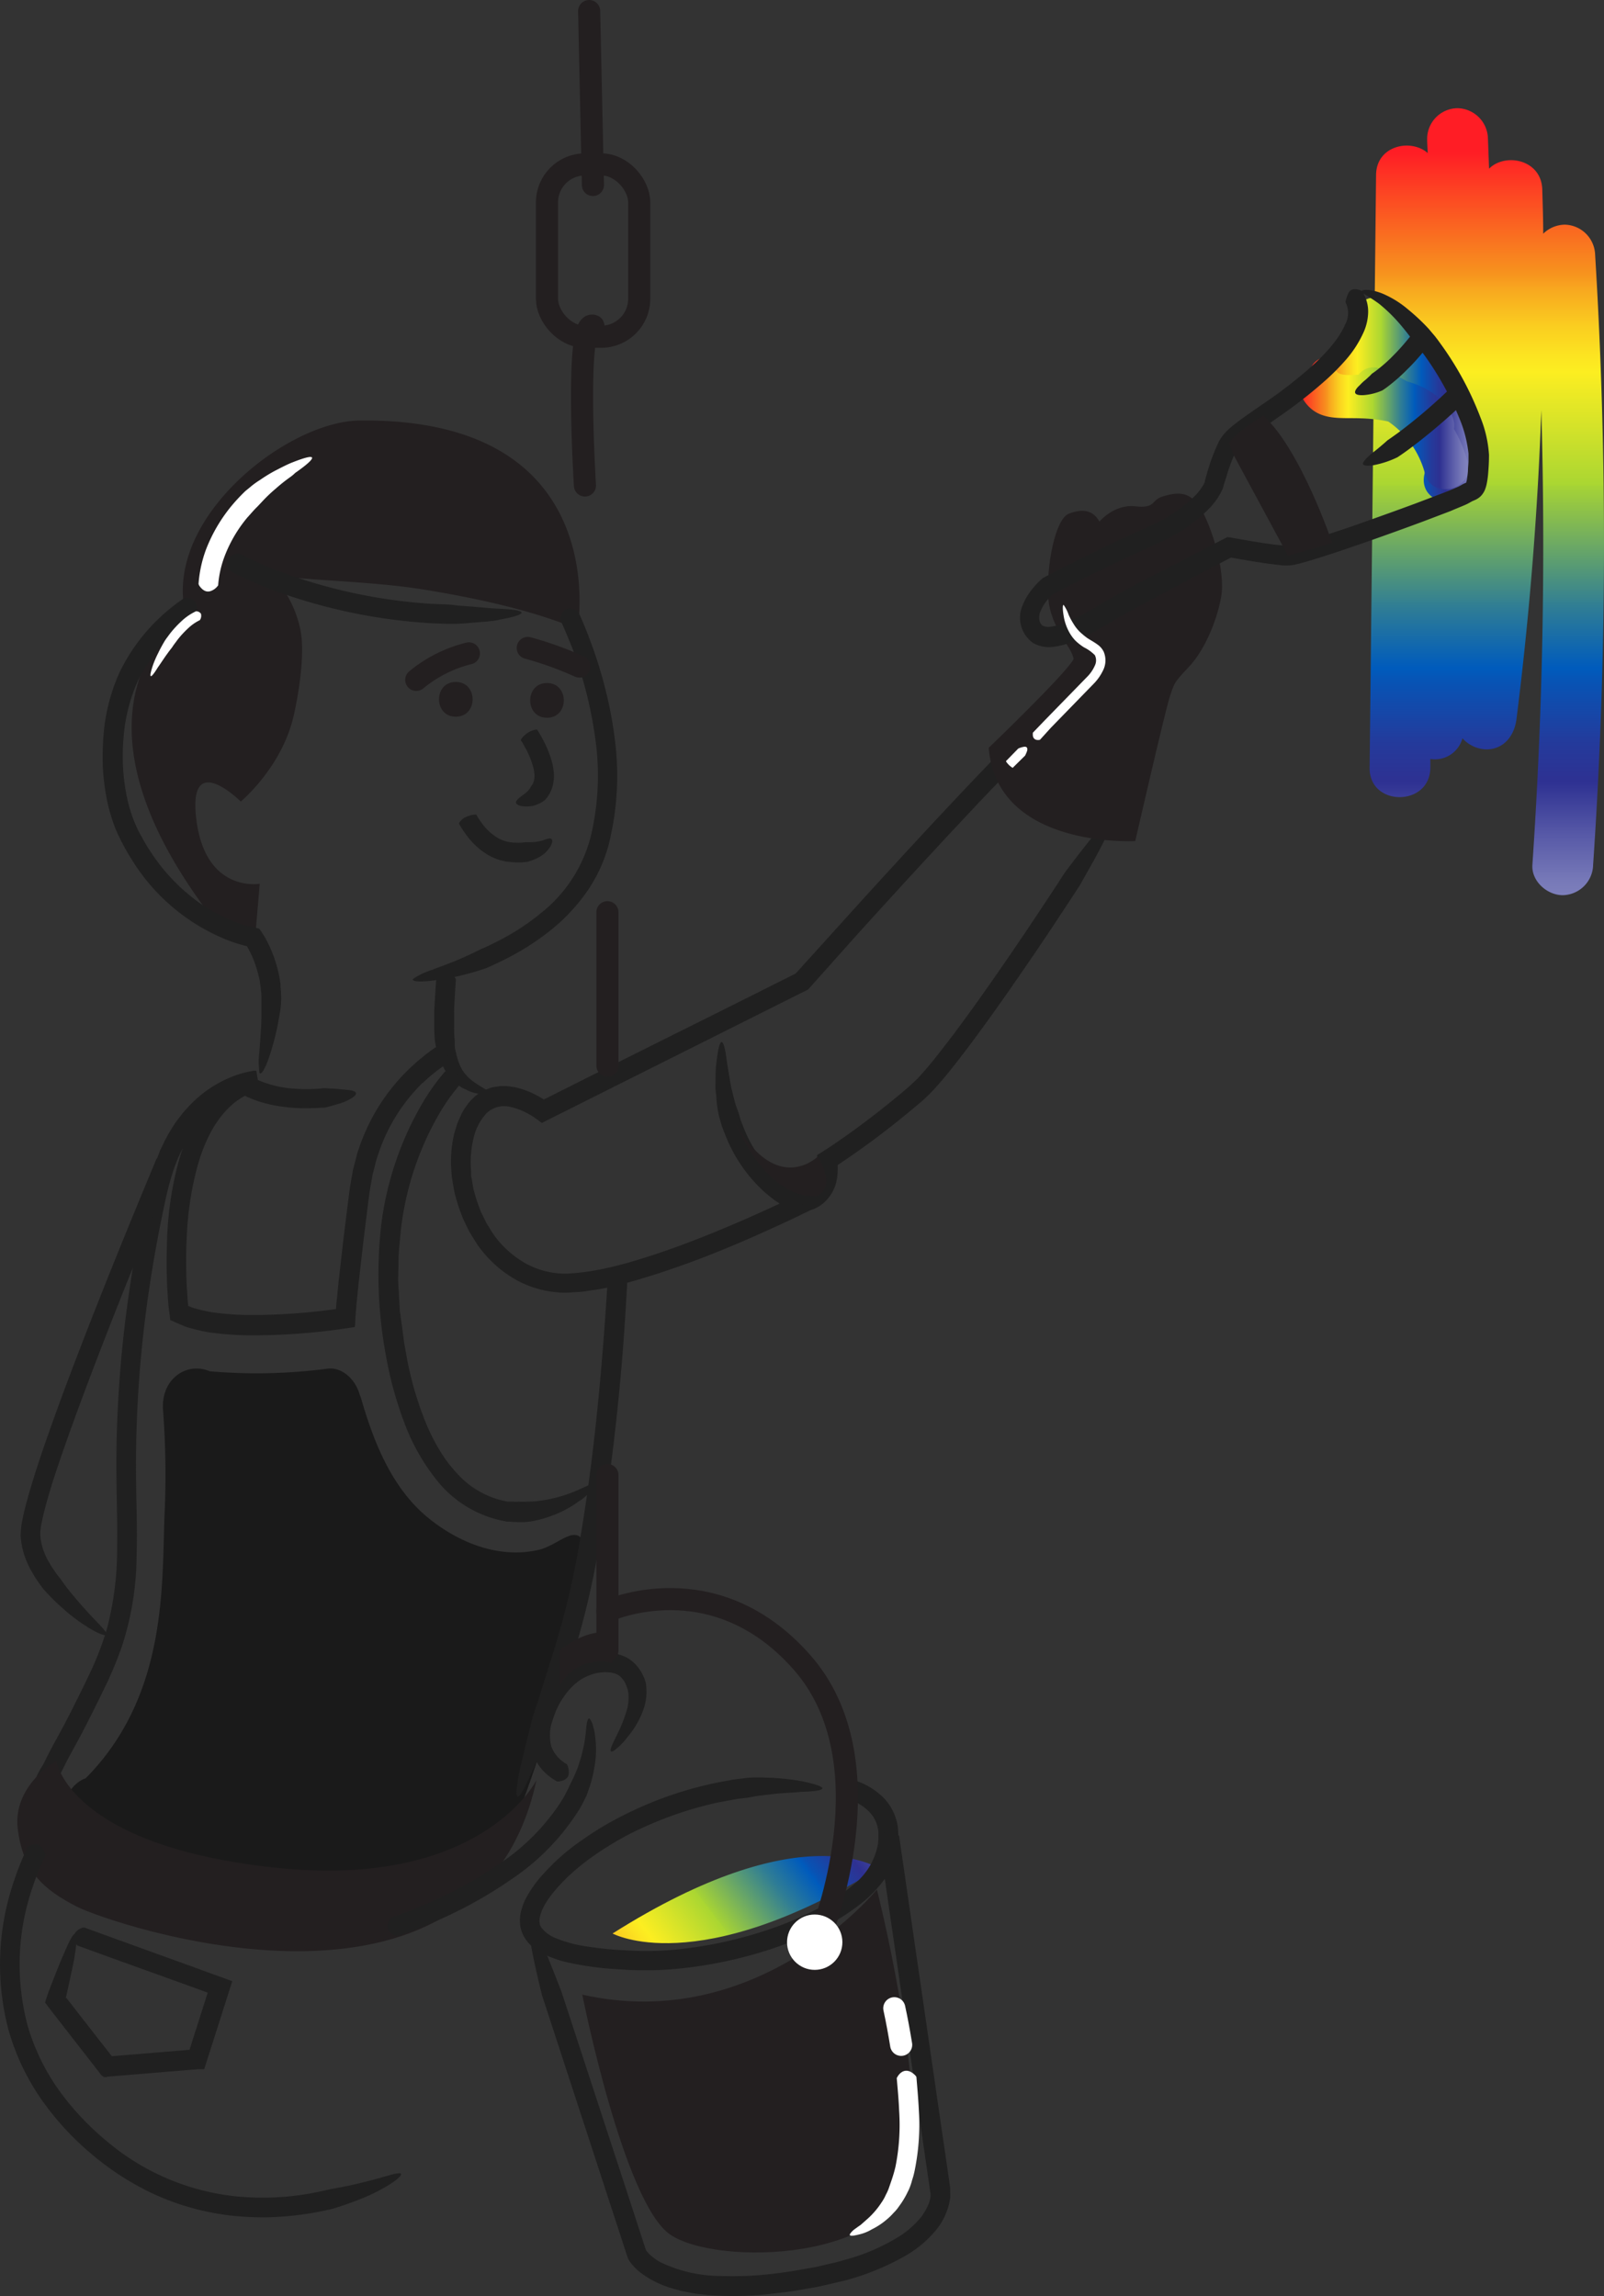 <svg xmlns="http://www.w3.org/2000/svg" xmlns:xlink="http://www.w3.org/1999/xlink" viewBox="0 0 271.28 388.39"><rect x="0" y="0" width="271.28" height="388.39" fill="#333333" stroke="none"/><defs><style>.cls-1{fill:#231f20;}.cls-2{fill:#1a1a1a;}.cls-3{fill:url(#linear-gradient);}.cls-4{fill:url(#linear-gradient-2);}.cls-5{fill:url(#linear-gradient-3);}.cls-6{fill:url(#linear-gradient-4);}.cls-7{fill:#202020;}.cls-10,.cls-8{fill:none;stroke-linecap:round;stroke-miterlimit:10;stroke-width:3.74px;}.cls-8{stroke:#231f20;}.cls-9{fill:#fff;}.cls-10{stroke:#fff;}</style><linearGradient id="linear-gradient" x1="251.45" y1="25.76" x2="251.45" y2="154.02" gradientUnits="userSpaceOnUse"><stop offset="0" stop-color="#ff1d25"/><stop offset="0.16" stop-color="#f7931e"/><stop offset="0.18" stop-color="#f8a71f"/><stop offset="0.23" stop-color="#face20"/><stop offset="0.27" stop-color="#fce521"/><stop offset="0.29" stop-color="#fcee21"/><stop offset="0.44" stop-color="#a9d632"/><stop offset="0.44" stop-color="#a6d335"/><stop offset="0.6" stop-color="#2f7d95"/><stop offset="0.68" stop-color="#005bbc"/><stop offset="0.7" stop-color="#0853b4"/><stop offset="0.78" stop-color="#243a9b"/><stop offset="0.83" stop-color="#2e3192"/><stop offset="0.9" stop-color="#5759a7"/><stop offset="0.96" stop-color="#7779b8"/><stop offset="1" stop-color="#8385be"/></linearGradient><linearGradient id="linear-gradient-2" x1="221.5" y1="67.58" x2="249.29" y2="67.58" xlink:href="#linear-gradient"/><linearGradient id="linear-gradient-3" x1="219.79" y1="72.27" x2="248.36" y2="72.27" xlink:href="#linear-gradient"/><linearGradient id="linear-gradient-4" x1="96.53" y1="344.05" x2="153.39" y2="300.74" gradientUnits="userSpaceOnUse"><stop offset="0" stop-color="#ff1d25"/><stop offset="0.16" stop-color="#f7931e"/><stop offset="0.18" stop-color="#f8a71f"/><stop offset="0.23" stop-color="#face20"/><stop offset="0.27" stop-color="#fce521"/><stop offset="0.29" stop-color="#fcee21"/><stop offset="0.44" stop-color="#a9d632"/><stop offset="0.44" stop-color="#a6d335"/><stop offset="0.6" stop-color="#2f7d95"/><stop offset="0.68" stop-color="#005bbc"/><stop offset="0.69" stop-color="#0853b4"/><stop offset="0.75" stop-color="#243a9b"/><stop offset="0.78" stop-color="#2e3192"/><stop offset="0.87" stop-color="#5759a7"/><stop offset="0.95" stop-color="#7779b8"/><stop offset="1" stop-color="#8385be"/></linearGradient></defs><g id="Layer_2" data-name="Layer 2"><g id="Layer_1-2" data-name="Layer 1"><path class="cls-1" d="M98.48,337.39s7,35.25,14.89,40.6,38.36,4.68,40.65-11.14-5.71-47.24-5.71-47.24S128.39,344.12,98.48,337.39Z"/><path class="cls-2" d="M14.5,300.78a5.29,5.29,0,0,0-3.2,3.41c-2.25,2-2,5.88.06,7.88A5.25,5.25,0,0,0,15,313.66c4.08,2.91,10.37,4,14.57,5.4,8.46,2.88,16.8,6.19,25.81,6.85,7.34.53,15.48-.83,21.63-5.1,7.5-5.2,10.62-13.45,13.44-21.79a159.38,159.38,0,0,0,6.92-30.89,4,4,0,0,0,0-.59,5.65,5.65,0,0,0,1.19-7c-1.46-2.48-4.29.85-7.36,1.59-6.68,1.6-13.53-1.13-18.71-5.33-6.18-5-9.25-12.78-11.4-20.19a7.51,7.51,0,0,0-.28-.76c-.63-2.37-2.87-4.67-5.43-4.34a92.07,92.07,0,0,1-19.91.44c-3.76-1.63-8.24,1.15-7.9,6.5a145.82,145.82,0,0,1,.29,17.06C27.31,267.28,28.65,286.5,14.5,300.78Z"/><path class="cls-3" d="M269.78,43.1A5.26,5.26,0,0,0,264.64,38,5.35,5.35,0,0,0,261,39.53c0-2.49-.09-5-.16-7.48-.15-5.08-6.26-6.26-9-3.52-.06-1.69-.12-3.39-.19-5.09a5.25,5.25,0,0,0-5.14-5.14,5.2,5.2,0,0,0-5.14,5.14c0,.82.06,1.63.1,2.45-2.86-2.51-8.69-1.28-8.74,3.7q-.54,50.13-1.09,100.28c-.08,6.62,10.2,6.62,10.27,0l0-1.49a4.83,4.83,0,0,0,5.43-3.5,5.66,5.66,0,0,0,4,1.88c3.06,0,4.79-2.37,5.14-5.14q3.27-26,4.2-52.24,1.1,38.46-1.51,76.9c-.19,2.77,2.49,5.14,5.13,5.14a5.24,5.24,0,0,0,5.14-5.14A800.09,800.09,0,0,0,269.78,43.1Z"/><path class="cls-4" d="M246.9,66.09A30.25,30.25,0,0,0,241.24,59a37.63,37.63,0,0,0-6-7.67,3.79,3.79,0,0,0-6.19,1.56,3.83,3.83,0,0,0-.93,3.46c.48,2.2-3.21,3.55-4.72,4.24-3.69,1.71-1.42,6.7,1.89,7a22.06,22.06,0,0,0,11.09-2c.29.56.57,1.12.85,1.69,1.77,3.71,4.63,8.73,3.68,12.92-1.08,4.74,5.6,6.5,7.22,2A19.92,19.92,0,0,0,246.9,66.09Z"/><path class="cls-5" d="M248.21,78.11a22.41,22.41,0,0,0-2.3-5.54,3.87,3.87,0,0,0-.32-2.23c-1.43-3.16-4.42-4.93-7.64-5.84a23.76,23.76,0,0,0-4.5-2.12,3.11,3.11,0,0,0-3.68,1c-1.4.07-3.11.18-3.62-.48-1.25-1.6-4-1.29-5.3,0-1.59,1.56-1.23,3.71,0,5.3,2.39,3.06,5.92,2.41,9.33,2.56a26.07,26.07,0,0,1,4.61.54A15.37,15.37,0,0,1,241,80.1C242.23,84.75,249.46,82.78,248.21,78.11Z"/><path class="cls-6" d="M148.6,316.05s-12.95-9.26-45,11C103.56,327,117.69,335,148.6,316.05Z"/><path class="cls-1" d="M97.68,106.43s6.43-35.83-36.9-35.3c-12.3.16-33.16,16.58-29.42,32.63,0,0-22.46,14.71,3.21,49.74l8.56,5.35.8-9.36s-9.09,1.6-10.7-10.7,7.49-3.21,7.49-3.21,6.87-5.69,8.91-14.35c1-4.3,1.92-10.71,1.21-14.54a19.08,19.08,0,0,0-5-9.58c3.82,1.07,16.25,1.07,25.67,2.59C81.62,101.33,90.73,103.49,97.68,106.43Z"/><path class="cls-7" d="M31.08,101.21a.29.29,0,0,1,.23-.07,1.72,1.72,0,0,1,1.8,2.54.81.81,0,0,1-.12.25,32.09,32.09,0,0,0-4,3.37,28.18,28.18,0,0,0-5.76,8.07A28.65,28.65,0,0,0,20.88,125a34.25,34.25,0,0,0,.62,10,23.91,23.91,0,0,0,1.52,4.7c.17.37.33.74.52,1.1l.62,1.1a22.72,22.72,0,0,0,1.31,2.17,31.82,31.82,0,0,0,6.68,7.44,27.74,27.74,0,0,0,8.66,4.81c.39.14.78.24,1.17.35l.58.14c.42.11.89.14,1.28.27.25.35.5.71.73,1.08l.24.4.18.32c.23.43.44.85.64,1.29a22,22,0,0,1,1.68,5.44l.13.85,0,.43.09.88c0,.59.07,1.17,0,1.76,0,0,0,.81-.24,2a43.69,43.69,0,0,1-1.57,6.66c-.93,2.94-1.63,3.69-1.83,3.29a13.22,13.22,0,0,1,0-3.74c-.07.24.35-3.75.33-6.43,0-.66,0-1.24,0-1.62s0-.62,0-.62c0-.48,0-1-.08-1.46l-.07-.72-.11-.68c0-.39-.15-.78-.23-1.17a18.41,18.41,0,0,0-1.66-4.44l-.31-.56-.48-.11a25.59,25.59,0,0,1-2.65-.85,33.63,33.63,0,0,1-16.43-13.82,38.17,38.17,0,0,1-2.57-4.83,30,30,0,0,1-1.57-5.27,39.44,39.44,0,0,1-.67-5.4,46.7,46.7,0,0,1,.12-5.42,31.93,31.93,0,0,1,2.69-10.57,31.73,31.73,0,0,1,6.36-8.86A34.52,34.52,0,0,1,31.08,101.21Z"/><path class="cls-7" d="M94.76,104.84a.26.26,0,0,1,0-.22,2.23,2.23,0,0,1,.67-1.35c.41-.37,1.09-.53,2.12,0a1,1,0,0,1,.24.19c.8,1.72,1.5,3.46,2.15,5.23a73.83,73.83,0,0,1,2.54,8.27,68.39,68.39,0,0,1,1.56,8.55,47.62,47.62,0,0,1-1.12,17.45,25.33,25.33,0,0,1-3.85,8.13,31.44,31.44,0,0,1-6.17,6.44,43.51,43.51,0,0,1-7.43,4.71l-1,.5-.76.35c-.5.24-1,.47-1.52.68,0,0-1.23.45-2.93.9a39.94,39.94,0,0,1-5.66,1.14c-3,.42-4,.13-3.75-.22a12,12,0,0,1,3.4-1.59c-.2,0,1.89-.68,4-1.56s4.08-1.89,4.08-1.89c.47-.2.94-.42,1.41-.63l.69-.34.56-.28c.3-.14.59-.31.89-.46a38.92,38.92,0,0,0,6.64-4.42,24.11,24.11,0,0,0,8.38-12.88,44.35,44.35,0,0,0,.87-15.93,70.23,70.23,0,0,0-3.89-15.77C96.19,108.13,95.51,106.46,94.76,104.84Z"/><path class="cls-7" d="M73.8,165.43c0-.09,0-.12.1-.22.53-.71,1.82-1.63,3.1.22a.78.78,0,0,1,.11.26c-.14,1.81-.25,3.62-.31,5.42,0,.69,0,1.38,0,2.06,0,1,0,2,.12,2.91v.2c0,.13,0,.31,0,.54s0,.43.08.73.17.7.26,1.09a9.36,9.36,0,0,0,.87,2.25,7.08,7.08,0,0,0,1.65,1.85c1.11.84,2,1.28,2.47,1.62s.58.54.38.65a6.31,6.31,0,0,1-3.89-.75,4.52,4.52,0,0,1-1.22-.7,8.25,8.25,0,0,1-2.36-2.72,16.7,16.7,0,0,1-.79-1.69c-.1-.27-.2-.52-.3-.77s-.17-.58-.24-.84c-.22-1-.29-1.59-.29-1.59-.08-.95-.1-1.86-.1-2.77q0-1.08,0-2.16C73.54,169.14,73.65,167.28,73.8,165.43Z"/><path class="cls-7" d="M73.66,177.16a.32.32,0,0,1,.24,0,2,2,0,0,1,1.48.51,2.14,2.14,0,0,1,.2,2.11,1,1,0,0,1-.13.24,24.63,24.63,0,0,0-2.09,1.52c-.32.28-.67.54-1,.84l-.48.44-.24.23-.12.11-.06,0-.16.17a30,30,0,0,0-7.36,12,14.55,14.55,0,0,0-.5,1.71L63,198.75c-.19,1.19-.43,2.32-.59,3.55l-.92,7.42-.85,7.42-.37,3.7-.07.92-.07.86-.05.94a5,5,0,0,1-.09.91l-.92.14-1.8.26a108.12,108.12,0,0,1-15.18,1,54.93,54.93,0,0,1-6.49-.47,27.67,27.67,0,0,1-3.29-.72,9.94,9.94,0,0,1-1.66-.58l-1.35-.59-.35-.16-.18-.08c0-.05,0-.13,0-.19l-.09-.77L28.51,221l-.07-.8-.11-1.6c-.07-1.07-.1-2.13-.13-3.2-.05-2.13,0-4.27.08-6.41a57.66,57.66,0,0,1,2-12.78c1.22-4.17,3.1-8.42,6.56-11.6a15.22,15.22,0,0,1,6.07-3.43l.11,0h0c.27,1.45-.54-3.25.6,3.24h0l-.13,0c-.1,0-.2,0-.32.05s-.44.07-.67.14a13.71,13.71,0,0,0-1.35.39,16.26,16.26,0,0,0-2.6,1.16A16.87,16.87,0,0,0,34,189.72a9.94,9.94,0,0,0-.93,1.11c-.28.39-.61.75-.86,1.17a22,22,0,0,0-1.46,2.54c-1.79,3.51-2.59,7.47-3.43,11.6s-1.55,8.18-2.15,12.3h0A202.26,202.26,0,0,0,23,248.23c0,5,.26,10,.1,15.12a50,50,0,0,1-2.54,15.3,64.24,64.24,0,0,1-3,7.11c-1.1,2.27-2.22,4.53-3.39,6.79-.58,1.12-1.2,2.25-1.8,3.35s-1.17,2.16-1.71,3.27l-.45.92a1.22,1.22,0,0,1-.12.19l-.09.13-.11.16-.2.34A11.69,11.69,0,0,0,9,302.38l-.25.72a8.28,8.28,0,0,0-.36,2.29,3.42,3.42,0,0,0,0,.68c0,.22,0,.48,0,.77s.11.62.18,1,.24.69.35,1.08.39.73.58,1.12a7.74,7.74,0,0,0,.75,1.08l.39.53.45.46c1,1.06,1.79,1.61,2.17,2.07s.45.65.23.72a3,3,0,0,1-1.34-.27c-.32-.12-.7-.25-1.1-.44s-.78-.46-1.21-.72a3.51,3.51,0,0,1-1.08-.8,10.36,10.36,0,0,1-1.13-1.1L7,310.82a4.61,4.61,0,0,1-.55-.81,9,9,0,0,1-.83-1.78c-.1-.3-.21-.6-.28-.88s-.1-.57-.14-.82a6.43,6.43,0,0,1-.12-1.24v-.47c0-.53.13-1,.2-1.56l.19-.74.1-.38A1.27,1.27,0,0,1,5.6,302l.19-.54a13.67,13.67,0,0,1,.84-1.87c.17-.31.34-.6.54-.9l.12-.19.2-.41c.54-1.1,1.11-2.21,1.7-3.28,1.18-2.13,2.27-4.2,3.35-6.36s2.16-4.33,3.13-6.45a49.82,49.82,0,0,0,2.43-6.56,52.93,52.93,0,0,0,1.71-13.89c.08-4.78-.15-9.57-.13-14.46A205,205,0,0,1,21.92,218h0q.91-6.27,2.17-12.48c.21-1,.43-2.07.65-3.1l.34-1.55.42-1.59.43-1.58c.17-.53.38-1,.57-1.56s.37-1,.58-1.55l.73-1.51a26.29,26.29,0,0,1,1.68-2.9c.29-.48.67-.91,1-1.36a12.3,12.3,0,0,1,1.09-1.3A20.18,20.18,0,0,1,40,181.84c.55-.18,1.1-.35,1.67-.48.28-.08.58-.12.87-.18l.46-.07.26,0h.08c1.14,6.51.3,1.81.55,3.26h0l-.08,0a12,12,0,0,0-4.79,2.7c-2.77,2.53-4.49,6.23-5.59,10.07a53.49,53.49,0,0,0-1.84,12c-.11,2-.13,4.1-.08,6.16,0,1,.06,2.06.13,3.08l.1,1.54.09,1h0l.09,0a6.53,6.53,0,0,0,1.31.46,23.19,23.19,0,0,0,2.85.62,48.26,48.26,0,0,0,6,.43,103.66,103.66,0,0,0,14.69-1h.05l.08-1,.38-3.76.85-7.46.93-7.45c.15-1.24.42-2.56.63-3.83l.49-1.9a15.06,15.06,0,0,1,.56-1.88A33.3,33.3,0,0,1,69,181l.18-.18.07-.06.13-.13.27-.25.54-.49c.35-.34.74-.63,1.11-.95A28.12,28.12,0,0,1,73.66,177.16Z"/><path class="cls-7" d="M75.18,181.35c0-.07.07-.09.21-.12a2,2,0,0,1,1.56.07,2.13,2.13,0,0,1,.8,2,.78.78,0,0,1-.06.27,33.84,33.84,0,0,0-3.07,4.25,50.51,50.51,0,0,0-6.83,20.32c-.15,1.81-.41,3.6-.39,5.42l-.06,2.72c0,.91.09,1.82.13,2.72l.15,2.73L68,224.4l.35,2.71.48,2.69a57.28,57.28,0,0,0,3,10.4A33.64,33.64,0,0,0,74.17,245a23.55,23.55,0,0,0,3.1,4.19A15,15,0,0,0,85.89,254l.3,0,.24,0,.18,0,.36,0a4.46,4.46,0,0,0,.73,0,11.71,11.71,0,0,0,1.45,0,17.18,17.18,0,0,0,2.71-.23A24.32,24.32,0,0,0,97,252.36c1.35-.58,2.22-1,2.77-1.22s.77-.16.75.06A7.34,7.34,0,0,1,97.81,254a17.5,17.5,0,0,1-4,2.2,19.26,19.26,0,0,1-3.28,1c-.46.1-.85.17-1.13.2l-.44.05a17.26,17.26,0,0,1-1.76,0c-.3,0-.59,0-.89-.07l-.22,0-.25,0c-.13,0-.25,0-.38-.06A14.55,14.55,0,0,1,84,257,19.16,19.16,0,0,1,74,250.54a35.2,35.2,0,0,1-5.66-10,63.14,63.14,0,0,1-3-10.86,75.21,75.21,0,0,1-.88-22.37A54,54,0,0,1,71.8,186,36,36,0,0,1,75.18,181.35Z"/><path class="cls-7" d="M169.46,127a.29.29,0,0,1,.21-.09c.86-.2,2.44-.06,2.21,2.18a.65.65,0,0,1-.09.28c-1,1-2,2-3,3l-.74.76-2.79,2.93-4.12,4.4q-8.24,8.84-16.33,17.8l-4,4.48-2,2.24-1,1.12-.5.56L137,167c-.18.18-.3.42-.56.49l-11,5.51-21.61,10.83-11.21,5.62-.67.34a1,1,0,0,1-.34.14l-.3-.23c-.43-.33-.78-.56-1.14-.81l-.2-.13-.15-.09-.29-.17-.59-.32a11.2,11.2,0,0,0-2.43-.9,4.34,4.34,0,0,0-4.15.95,9.11,9.11,0,0,0-2.3,4.44,16.94,16.94,0,0,0-.38,5.47l0,.69.12.69.23,1.39a25.12,25.12,0,0,0,.79,2.69l.49,1.32.62,1.27.3.63.37.59.73,1.19a16.75,16.75,0,0,0,5.39,5,14,14,0,0,0,7,1.84c5.08-.2,10.35-1.69,15.43-3.39s10.14-3.75,15.1-5.92c2.48-1.1,5-2.23,7.39-3.4l1.82-.89a1.8,1.8,0,0,1,.38-.17l.34-.11.28-.11a3.14,3.14,0,0,0,.55-.34,3.51,3.51,0,0,0,1.27-2.43,4.39,4.39,0,0,0,.07-.82v-.42l-.07-.89-.08-.94a2,2,0,0,1,0-.23l.22-.14.44-.27,1.35-.87c1.12-.74,2.22-1.51,3.32-2.29,2.19-1.57,4.35-3.2,6.45-4.9,1.05-.84,2.1-1.7,3.13-2.57.51-.44,1-.88,1.46-1.31s.89-.86,1.32-1.38c1.76-1.94,3.4-4.12,5.05-6.26,3.26-4.33,6.39-8.78,9.47-13.27q2.31-3.36,4.58-6.76l3.52-5.32h0l1.56-2.41s3-4.05,5.3-6.8c1.87-2.37,2.57-3,2.72-2.57a9.25,9.25,0,0,1-1.21,3.63c.14-.14-.9,1.85-2,3.86l-2.26,4-1.33,2.05h0l-3.53,5.35q-2.28,3.42-4.61,6.8c-3.1,4.51-6.25,9-9.56,13.39-1.68,2.19-3.33,4.38-5.23,6.48a18.66,18.66,0,0,1-1.52,1.58,20.23,20.23,0,0,1-1.58,1.42c-1.05.89-2.12,1.77-3.19,2.63q-3.23,2.6-6.6,5c-1.13.8-2.26,1.59-3.42,2.36l-.37.24h0v.09a.89.89,0,0,1,0,.13v.6a8.69,8.69,0,0,1-.09,1.23,6.84,6.84,0,0,1-2.54,4.58,6,6,0,0,1-1.19.72,4.9,4.9,0,0,1-.67.26c-.33.11,0,0-.23.09l-1.86.91c-2.48,1.19-5,2.33-7.49,3.44-5,2.21-10.14,4.27-15.38,6-1.31.46-2.64.84-4,1.26s-2.68.75-4,1.08-2.73.64-4.16.81c-.71.09-1.39.25-2.12.28l-2.18.13a17.47,17.47,0,0,1-8.67-2.28,20,20,0,0,1-6.46-6l-.86-1.39-.42-.69-.36-.73-.7-1.45-.57-1.52a29.58,29.58,0,0,1-.9-3.09l-.28-1.6-.13-.8-.06-.81a20.4,20.4,0,0,1,.46-6.54l.48-1.61c.19-.53.45-1,.68-1.57a9.18,9.18,0,0,1,.91-1.51,7.5,7.5,0,0,1,1.21-1.4c.11-.11.22-.22.34-.32l.4-.28.82-.53a9.17,9.17,0,0,1,.91-.38,3.44,3.44,0,0,1,.93-.28l1-.16h.94a4.64,4.64,0,0,1,.92.07c.29.05.6.08.89.15a14.2,14.2,0,0,1,3.22,1.18l.74.39.66.4.1.07,10.4-5.22L123.94,170l10.63-5.33,7.82-8.65c5.42-6,10.85-11.93,16.35-17.83l4.15-4.42,2.81-2.95.74-.77C167.44,129,168.42,128,169.46,127Z"/><path class="cls-7" d="M135.26,201.7c.06,0,.09,0,.14.16a2.5,2.5,0,0,1,.32,1.44c0,.55-.41,1.16-1.61,1.39a.8.8,0,0,1-.31,0,20.24,20.24,0,0,1-4.9-3.43,25.41,25.41,0,0,1-6.25-9.33c-.19-.5-.42-1-.58-1.52l-.45-1.56a18.34,18.34,0,0,1-.46-3.08c0-.44-.09-.91-.14-1.4s0-1,0-1.5c0-1,0-2,.12-2.92.7-6.12,1.44-3.56,1.84,0,0-.18.32,2,.72,4.14.29,1.06.52,2.14.77,2.93l.47,1.29.34,1.2.46,1.15a22,22,0,0,0,5.43,8.12A16.71,16.71,0,0,0,135.26,201.7Z"/><path class="cls-1" d="M192,142.27s-23.44,1.33-24.78-15.78c0,0,13.1-12.57,14.35-15-.18-2-3.92-5.17-4.28-10.43s1.16-13.28,3.48-14.17,4.1-.62,5.17,1.34c0,0,2.49-3,6.06-2.59s2.59-1.07,4.72-1.69,4.37-1.07,6.24,1.87,4.37,10.79,3.57,15.16-2.94,9.19-5.53,11.9-2.4,2.8-3.12,4.85S192,142.27,192,142.27Z"/><path class="cls-8" d="M79.3,110.52A22.38,22.38,0,0,0,70.4,115"/><path class="cls-8" d="M89.26,109.6A58.33,58.33,0,0,1,98,112.75"/><path class="cls-1" d="M77.09,115.35c-3.79,0-3.79,5.88,0,5.88S80.88,115.35,77.09,115.35Z"/><path class="cls-1" d="M92.51,115.53c-3.79,0-3.79,5.88,0,5.88S96.3,115.53,92.51,115.53Z"/><path class="cls-7" d="M88.08,125.23s0,0,0-.1a3.45,3.45,0,0,1,.82-.91,3.56,3.56,0,0,1,1.77-.81.49.49,0,0,1,.17,0s.43.65.94,1.61a18.18,18.18,0,0,1,1.53,3.72,9.78,9.78,0,0,1,.37,2.3,6.67,6.67,0,0,1-.31,2.24,5.91,5.91,0,0,1-.76,1.5c-.24.32-.4.5-.4.5a3,3,0,0,1-.32.24,4.11,4.11,0,0,1-.86.48,4.72,4.72,0,0,1-2.32.4c-1.19-.06-1.52-.49-1.42-.8s.51-.65,1-1c-.07,0,.53-.34.93-.76a2.86,2.86,0,0,0,.61-.86,2.1,2.1,0,0,0,.44-.84,3.15,3.15,0,0,0,.12-1.09,6.89,6.89,0,0,0-.27-1.51,15,15,0,0,0-1.25-3c-.22-.4-.41-.74-.56-1Z"/><path class="cls-7" d="M77.64,139.35s0,0,0-.12a2.41,2.41,0,0,1,.89-.9,4.76,4.76,0,0,1,1.86-.55h.16l.25.44a11.67,11.67,0,0,0,.68,1,9.11,9.11,0,0,0,2.57,2.43,6,6,0,0,0,3.18.88,7,7,0,0,0,1.58-.07l.27,0c.17,0,.41,0,.69,0a8.57,8.57,0,0,0,1.88-.26c1-.34,1.42-.52,1.66-.25s0,1.06-.59,1.74A4.76,4.76,0,0,1,91.14,145a8.65,8.65,0,0,1-2,.79,11.41,11.41,0,0,1-2.17.07l-1-.09c-.37,0-.8-.14-1.22-.23a9.26,9.26,0,0,1-2.46-1.08,12.55,12.55,0,0,1-3.45-3.27A15.16,15.16,0,0,1,77.64,139.35Z"/><path class="cls-7" d="M102.76,216.89a.24.24,0,0,1,.09-.21c.51-.69,1.77-1.71,3.11.12a1,1,0,0,1,.12.27l-.33,5.53a387,387,0,0,1-4.37,38.47,140.25,140.25,0,0,1-4.47,19l-4,12.6s-1.84,4.72-3.39,8c-2.49,5.53-2.47,3-1.73-.65-.19.35,2.08-8.7,2.08-8.7L94,278.1a137.75,137.75,0,0,0,4.19-18.23c2.07-12.38,3.32-24.94,4.2-37.5Z"/><path class="cls-1" d="M90.73,301.11s-9.27,18.55-44.22,14.8-37-18.08-37-18.08S2.12,302,3,309.32s4.46,10.34,10,13.19S80.81,346.89,90.73,301.11Z"/><path class="cls-7" d="M95.81,298.38c.06,0,.08,0,.12.14a2.89,2.89,0,0,1,.27,1.42c0,.54-.37,1.2-1.63,1.39a1.51,1.51,0,0,1-.34,0,9.33,9.33,0,0,1-2.62-2.08,8.71,8.71,0,0,1-1.64-3,11.43,11.43,0,0,1,.56-7.06A17.09,17.09,0,0,1,94,283.35a13,13,0,0,1,2.73-2.22,12.32,12.32,0,0,1,3.33-1.32,10.42,10.42,0,0,1,3.66-.15,6.8,6.8,0,0,1,1.91.54,4.77,4.77,0,0,1,1,.57,8.38,8.38,0,0,1,.76.66,7.32,7.32,0,0,1,1.88,3.45l0,.28a4.94,4.94,0,0,1,.06.78,8.76,8.76,0,0,1-.29,2.52,14.51,14.51,0,0,1-2.89,5.33A11.37,11.37,0,0,1,104,296c-.48.34-.71.35-.73.12-.07-.45.67-1.8,1.44-3.42a24.06,24.06,0,0,0,1.39-3.76,7.86,7.86,0,0,0,.16-2.61l-.08-.44c0-.13-.08-.23-.1-.32a1.36,1.36,0,0,0-.1-.27,3.62,3.62,0,0,0-.94-1.57c-.73-.89-2.6-1.06-4.22-.71a8.93,8.93,0,0,0-2.35.93,9.93,9.93,0,0,0-2,1.65,13.76,13.76,0,0,0-2.78,4.66,8.15,8.15,0,0,0-.49,5,5.32,5.32,0,0,0,1,1.79A5.94,5.94,0,0,0,95.81,298.38Z"/><line class="cls-8" x1="102.73" y1="279.19" x2="102.73" y2="249.5"/><line class="cls-8" x1="102.73" y1="180.24" x2="102.73" y2="154.3"/><path class="cls-8" d="M98.93,82.12s-1.78-28.37,1.42-27"/><rect class="cls-8" x="92.51" y="27.81" width="15.6" height="29.15" rx="6.42"/><line class="cls-8" x1="100.28" y1="31.29" x2="99.64" y2="1.87"/><path class="cls-7" d="M26.41,196.14c0-.07,0-.1.16-.17.72-.5,2.24-1,2.89,1.16a.92.92,0,0,1,0,.3l-2.12,5.08c-4.89,11.85-9.68,23.75-14.11,35.76-1.1,3-2.18,6-3.2,9s-2,6.06-2.72,9.07c-.16.74-.35,1.51-.43,2.21,0,.17-.06.36-.07.52l0,.44a6.66,6.66,0,0,0,.1,1,10.74,10.74,0,0,0,1.47,3.89l.34.59.21.31.43.62c.27.42.61.81.92,1.21,0,0,.67,1,1.71,2.28s2.44,2.86,3.64,4.15c2.1,2.13,2.69,2.88,2.25,3s-1.9-.57-3.5-1.62a28.39,28.39,0,0,1-3.53-2.69,35.13,35.13,0,0,1-3.44-3.38c-.36-.43-.68-.9-1-1.37l-.49-.71-.38-.66c-.21-.37-.44-.73-.62-1.13a13.45,13.45,0,0,1-1.43-5.22,14.18,14.18,0,0,1,.3-2.7c.16-.83.35-1.63.55-2.41,1.67-6.24,3.84-12.17,6-18.13,4.4-11.87,9.12-23.59,13.94-35.27Z"/><path class="cls-7" d="M4.65,312.49c0-.08,0-.1.17-.17A2.11,2.11,0,0,1,6.34,312c.54.15,1,.62,1.29,1.68a.84.84,0,0,1,0,.28,41.32,41.32,0,0,0-2,4.91,40.17,40.17,0,0,0-.94,23.83,36.44,36.44,0,0,0,5.23,10.79,46.33,46.33,0,0,0,8.31,8.83,40.24,40.24,0,0,0,22,9.22,46,46,0,0,0,12.12-.5l1.24-.24.77-.16c.51-.12,1-.22,1.54-.35,0,0,1.21-.2,2.85-.54s3.69-.86,5.39-1.32c2.86-.85,3.78-1.05,3.68-.6s-1.39,1.42-3.07,2.34a28.69,28.69,0,0,1-4,1.87c-2.18.88-4.48,1.57-4.48,1.57l-1.61.36-.81.16-.85.16-1.58.25a54.5,54.5,0,0,1-6.39.52,50.9,50.9,0,0,1-6.41-.35,43.37,43.37,0,0,1-12.37-3.48,46.78,46.78,0,0,1-10.8-6.9,48.18,48.18,0,0,1-8.62-9.46,39.66,39.66,0,0,1-5.44-11.68A43.56,43.56,0,0,1,2.49,317.8,45.8,45.8,0,0,1,4.65,312.49Z"/><path class="cls-7" d="M13.17,329.11A.29.29,0,0,1,13,329c-.53-.7-1.11-2.19,1-2.95a.8.8,0,0,1,.29,0l5.18,1.88,12.6,4.56,3.15,1.15,2.08.75,1.57.57.4.14a1.6,1.6,0,0,1-.1.39l-.26.79-2.33,7.32-1.35,4.23-.66,2.07c0,.13-.13.08-.21.1l-.28,0-.55,0-1.11.09-2.26.19-8.85.73-3.07.25c-1,.41-1.35-.73-1.93-1.32l-.81-1.05-3.21-4.12-3.78-4.86-.27-.35s-.14-.2-.62-.84l.32-1,.21-.63.15-.38c.2-.54.45-1.19.73-1.9.55-1.43,1.21-3.08,1.83-4.46,2.34-5.59,2.38-3.08,1.74.62.07-.14-.21,1.23-.58,2.93-.18.85-.38,1.78-.57,2.65-.1.43-.19.84-.27,1.22s0,.19,0,.21l0,0a.08.08,0,0,0,.05,0s.1.1.09.08l3.75,4.83,3.13,4,.71.91,2.13-.17,8.85-.73,2.16-.18,0,0,1.35-4.23,1.73-5.44L31,335.55,18.36,331Z"/><path class="cls-7" d="M67.31,327.47c-.08,0-.1,0-.23,0a2.09,2.09,0,0,1-1.3-.84,2,2,0,0,1,.28-2.1.88.88,0,0,1,.19-.2c1.7-.57,3.39-1.23,5-1.92a71,71,0,0,0,13.37-7.26,36.42,36.42,0,0,0,10.38-10.58,12.82,12.82,0,0,0,.7-1.25c.21-.43.46-.84.63-1.29l.35-.7a19.15,19.15,0,0,0,.82-1.82,8.06,8.06,0,0,0,.43-1.2c.13-.42.28-.85.41-1.3.19-.9.47-1.81.56-2.67.24-1.45.24-2.42.38-3s.27-.75.45-.62a3,3,0,0,1,.57,1.25,10.59,10.59,0,0,1,.28,1.14c.06.42.11.89.16,1.38a16.14,16.14,0,0,1-.24,4.56,14.06,14.06,0,0,1-.37,1.76,13.4,13.4,0,0,1-.44,1.52c-.31.87-.51,1.46-.51,1.46-.45.83-.82,1.7-1.34,2.48a39.5,39.5,0,0,1-11.3,11.58,74.34,74.34,0,0,1-14,7.62C70.85,326.19,69.11,326.87,67.31,327.47Z"/><path class="cls-7" d="M143.13,304.22a.22.22,0,0,1-.16-.13,2.44,2.44,0,0,1-.59-1.34c-.07-.55.18-1.22,1.31-1.68A1,1,0,0,1,144,301a11.87,11.87,0,0,1,5.5,3.16,8.94,8.94,0,0,1,2.31,4.63,11.24,11.24,0,0,1,.07,2.52c0,.4,0,.83-.13,1.22l-.26,1.16a8.08,8.08,0,0,1-.33,1.18,8.42,8.42,0,0,1-.48,1.15,9.31,9.31,0,0,1-.59,1.08,10.24,10.24,0,0,1-.67,1,20.21,20.21,0,0,1-3.19,3.39c-4.69,3.89-10.13,6.26-15.64,8.13a73.17,73.17,0,0,1-17.1,3.49,59.56,59.56,0,0,1-8.76,0A53,53,0,0,1,96,331.94a17.91,17.91,0,0,1-4.42-1.61,8.13,8.13,0,0,1-2.11-1.59,5.71,5.71,0,0,1-1.41-2.62,6.27,6.27,0,0,1,.07-2.87,10.19,10.19,0,0,1,.93-2.36,19.88,19.88,0,0,1,2.7-3.77,36.53,36.53,0,0,1,6.7-5.89,53,53,0,0,1,7.57-4.47,62.28,62.28,0,0,1,16.6-5.49l1.56-.28.83-.1,1.66-.2a27.94,27.94,0,0,1,3.07,0,39.18,39.18,0,0,1,5.75.58c6,1.24,3.42,1.75-.21,1.82.19.06-2,.13-4.22.33l-3.06.37-1.39.26-1.53.19a6.49,6.49,0,0,0-.77.11l-3,.56A62.71,62.71,0,0,0,106,310.47c-4.76,2.58-9.33,5.76-12.59,9.85-1.61,2-2.78,4.5-1.84,5.74a5.62,5.62,0,0,0,2.55,1.82A21.94,21.94,0,0,0,97.83,329a58.18,58.18,0,0,0,8.1.9,52.87,52.87,0,0,0,8.16-.11,70.94,70.94,0,0,0,16-3.44,56.54,56.54,0,0,0,7.52-3.15,32.37,32.37,0,0,0,6.67-4.36,11.27,11.27,0,0,0,4-6l.21-.9.07-.89,0-.44c0-.14,0-.28,0-.42s0-.57-.07-.84a5.54,5.54,0,0,0-1.43-2.84A8.72,8.72,0,0,0,143.13,304.22Z"/><path class="cls-8" d="M102.73,272.5s18-8.27,32.92,8.7,3.21,45.94,3.21,45.94"/><circle class="cls-9" cx="137.79" cy="328.52" r="4.68"/><path class="cls-7" d="M148.82,311.07c0-.08,0-.11,0-.23.37-.79,1.41-2,3.08-.49a1.24,1.24,0,0,1,.17.24l.79,5.46,6.43,44.31.81,5.54.4,2.77.2,1.39,0,.34,0,.18a1.43,1.43,0,0,1,0,.24,6.23,6.23,0,0,1,0,1,11.14,11.14,0,0,1-2.8,5.87,19.23,19.23,0,0,1-4.71,3.84,42.51,42.51,0,0,1-10.79,4.34c-1.87.41-3.72.92-5.6,1.2l-2.81.48c-.94.15-1.88.24-2.83.36a56.53,56.53,0,0,1-11.5.29c-1-.13-1.94-.18-2.91-.4l-1.46-.28-1.45-.4a16.79,16.79,0,0,1-5.55-2.73,11.06,11.06,0,0,1-1.22-1.16,7.4,7.4,0,0,1-.57-.73,2.65,2.65,0,0,1-.32-.58l-.16-.45-.86-2.66-1.74-5.32-3.47-10.64-8.27-25.32s-1.24-4.91-1.86-8.45c-1.2-5.94.25-3.88,1.78-.45,0-.4,3.37,8.29,3.37,8.29l8.83,27,3.42,10.46,1.7,5.23.33,1s.15.2.23.31l.35.38a9.73,9.73,0,0,0,1.87,1.35,23.46,23.46,0,0,0,9.88,2.32,58.94,58.94,0,0,0,10.67-.56c1.78-.21,3.54-.59,5.32-.87.88-.17,1.74-.4,2.62-.6a25.22,25.22,0,0,0,2.59-.67,33.66,33.66,0,0,0,9.57-4.15,15.57,15.57,0,0,0,3.61-3.33l.63-1c.15-.35.35-.68.47-1l.17-.52.12-.51a2.68,2.68,0,0,0,0-.86l-1.58-10.89-6.32-43.53Z"/><path class="cls-7" d="M227.58,51.16s0,0,0-.15A5.52,5.52,0,0,1,228,49.7c.17-.49.73-1.1,2.07-.6a1.31,1.31,0,0,1,.32.22,6.17,6.17,0,0,1,1,3.57,8.77,8.77,0,0,1-.75,3.27,18.62,18.62,0,0,1-2.94,4.61A38.71,38.71,0,0,1,224,64.49a79.58,79.58,0,0,1-8,6.21c-1.37,1-2.74,1.88-4,2.83A21.39,21.39,0,0,0,210.11,75a6,6,0,0,0-.72.7c-.1.11-.11.17-.18.25l-.05.06-.06.13-.12.26a31.35,31.35,0,0,0-1.62,4.42L207,81.94l-.08.34a4.94,4.94,0,0,1-.17.48c-.11.27-.23.49-.35.72a13.52,13.52,0,0,1-1.68,2.32,27.5,27.5,0,0,1-8.66,6c-3.08,1.41-6,2.73-9,4.19s-5.93,2.91-8.84,4.44l-.07,0h0l-.09.08-.38.37a10.69,10.69,0,0,0-.7.81,6.66,6.66,0,0,0-1,1.71,2.65,2.65,0,0,0-.19,1.5.92.92,0,0,0,.1.32.74.74,0,0,0,.14.28.79.79,0,0,0,.32.33,2.27,2.27,0,0,0,1.37.17,9.36,9.36,0,0,0,2-.51,29.52,29.52,0,0,0,4.24-2c.7-.39,1.4-.81,2.1-1.23s1.46-.86,2.19-1.27l4.39-2.41L201.51,94l4.42-2.3,1.56-.8c.08-.08.18-.06.29,0l.3,0,.61.12.62.11,2.43.42c1.61.27,3.25.53,4.82.68.38,0,.78.08,1.11.08a1.33,1.33,0,0,0,.39,0l.16,0,.28-.07c.73-.17,1.51-.4,2.29-.63,3.12-1,6.25-2,9.37-3.11s6.24-2.22,9.33-3.37l4.63-1.76c.75-.3,1.52-.6,2.23-.92a6.9,6.9,0,0,0,1-.52,6.43,6.43,0,0,1,.63-.29c.05,0,0,0,0,0h0l0-.07a2.44,2.44,0,0,0,.12-.5,13.63,13.63,0,0,0,.17-1.41c0-.49.06-1,.09-1.52l0-.78c0-.25,0-.42,0-.64A20.94,20.94,0,0,0,246.92,71,51.71,51.71,0,0,0,241,60.21l-.74-1-.47-.6c-.31-.4-.64-.78-.95-1.17,0,0-.71-1-1.76-2.25a26.85,26.85,0,0,0-3.82-3.79c-1.15-.85-2-1.32-2.46-1.62s-.61-.5-.42-.63c.36-.24,2.08-.15,3.91.72a16.59,16.59,0,0,1,3.85,2.47,34.21,34.21,0,0,1,3.51,3.3c.33.39.65.78,1,1.18l.47.61.22.3.57.79c.29.42.59.83.87,1.26a53.34,53.34,0,0,1,5.61,10.85,20.27,20.27,0,0,1,1.44,6.31c0,1.11-.05,2-.14,3.12a14.86,14.86,0,0,1-.22,1.64,6,6,0,0,1-.27,1,3.47,3.47,0,0,1-.75,1.21,3.25,3.25,0,0,1-1,.67l-.5.22-.46.26a7.92,7.92,0,0,1-.73.36c-.81.35-1.59.65-2.37,1l-4.68,1.78q-4.68,1.74-9.39,3.39c-3.15,1.1-6.29,2.18-9.52,3.16-.82.24-1.62.48-2.51.69l-.33.08-.45.07a5.45,5.45,0,0,1-.85.06c-.5,0-.93,0-1.37-.09-1.73-.18-3.38-.44-5-.71l-2.48-.43-.61-.11-.65.34-4.41,2.29-8.77,4.66-4.34,2.38c-.71.41-1.42.81-2.1,1.22s-1.45.87-2.2,1.29a31.53,31.53,0,0,1-4.76,2.23,12.3,12.3,0,0,1-2.78.68,5.44,5.44,0,0,1-3.45-.63,5.24,5.24,0,0,1-1.75-6.47,9.89,9.89,0,0,1,1.51-2.56,13.6,13.6,0,0,1,.92-1.07l.51-.5.39-.34a1.13,1.13,0,0,1,.26-.16l.21-.11c3-1.57,5.94-3,8.94-4.51s6.09-2.84,9-4.2a24.31,24.31,0,0,0,7.61-5.23,10.34,10.34,0,0,0,1.23-1.69l.2-.4,0-.11.06-.26.35-1.25A33.53,33.53,0,0,1,206,75l.14-.3.08-.15.12-.2a7.14,7.14,0,0,1,.53-.76,10.39,10.39,0,0,1,1-1.05c.7-.63,1.39-1.14,2.08-1.65,1.38-1,2.76-1.93,4.11-2.87A74.77,74.77,0,0,0,221.79,62c2.34-2.12,4.6-4.54,5.72-7.13A4,4,0,0,0,227.58,51.16Z"/><path class="cls-1" d="M208.57,76.84,217.84,94l7.49-2.13S220,76.05,213.65,70.29c0,0-5.05,3.14-5.78,4.63Z"/><path class="cls-7" d="M239,56.29s0,0,.11,0a3.84,3.84,0,0,1,2.52,1.82.39.39,0,0,1,.06.15s-.45.62-1.11,1.42S239,61.52,238,62.49A28.92,28.92,0,0,1,235.21,65c-.4.32-.75.59-1,.76l-.4.27a9.66,9.66,0,0,1-3.1.8c-2.25.15-1.59-.91-.73-1.68a7.91,7.91,0,0,1,1-.93l.73-.67.32-.34a14.5,14.5,0,0,0,1.2-.89,24.63,24.63,0,0,0,2.48-2.25c.87-.87,1.69-1.81,2.29-2.54S239,56.32,239,56.29Z"/><path class="cls-7" d="M245.23,65.75s0,0,.12,0A3,3,0,0,1,247.52,68a.54.54,0,0,1,0,.18l-1.71,1.59c-1,.91-2.35,2.1-3.73,3.24s-2.8,2.25-3.89,3.05-1.85,1.29-1.85,1.29a16.07,16.07,0,0,1-3.91,1.31c-1.45.28-2,0-1.92-.29s.54-.85,1.16-1.38c-.09,0,.69-.54,1.46-1.19.38-.31.76-.64,1.05-.89l.47-.42s.69-.47,1.71-1.21,2.35-1.79,3.67-2.88,2.6-2.24,3.56-3.11Z"/><path class="cls-1" d="M103.56,276.33s-3.56-1.42-8.91,2.86v5.92a7.9,7.9,0,0,1,8.91-3.82Z"/><path class="cls-1" d="M138.31,195.63s-6.83,6.79-13.93-5.64c0,0,5.27,13.11,13.89,12.29C141.54,200.56,138.31,195.63,138.31,195.63Z"/><path class="cls-9" d="M175.92,125.1a.14.14,0,0,1-.11.05c-.42.09-1.22,0-1.13-1.07,0,0,0-.11,0-.14l1.92-2,7.29-7.48a6.22,6.22,0,0,0,1.28-1.88,2,2,0,0,0,0-1.76,6.78,6.78,0,0,0-1.82-1.31,8.87,8.87,0,0,1-1.45-1.13,6.66,6.66,0,0,1-1-1.33,8.49,8.49,0,0,1-1-2.83c-.26-1.53-.12-2,0-1.88a6.49,6.49,0,0,1,.84,1.66,13.12,13.12,0,0,0,1,1.8,6.52,6.52,0,0,0,1.39,1.52c.17.16.36.3.55.45s.34.24.75.49.73.43,1.14.73a3.19,3.19,0,0,1,1.1,1.26,3.77,3.77,0,0,1-.13,3.18,8.39,8.39,0,0,1-1.67,2.33l-7.15,7.35Z"/><path class="cls-9" d="M171.27,129.88h0a3.41,3.41,0,0,1-1.12-1.08l0-.07,2.06-2.11a3.47,3.47,0,0,1,.86-.28c.65-.16.75.26.65.65a5.77,5.77,0,0,1-.35.82Z"/><path class="cls-7" d="M38.91,96.58a.28.28,0,0,1-.17-.18,2.11,2.11,0,0,1-.29-1.52c.17-.53.65-1,1.72-1.24a.84.84,0,0,1,.28,0c1.57.82,3.21,1.56,4.87,2.25A89.36,89.36,0,0,0,73,102.14l3,.12.83.09c.52.08,1.25.13,2.09.19,1.68.11,3.81.35,5.58.43,6,.28,3.75,1.18,0,1.84a6.76,6.76,0,0,1-1.24.22c-.82.12-2,.18-3.12.28s-2.33.21-3.21.21l-1.47,0-2.69-.11A93,93,0,0,1,44.05,99C42.32,98.23,40.6,97.47,38.91,96.58Z"/><path class="cls-9" d="M36.9,98.94c0,.07,0,.09-.09.18a2.49,2.49,0,0,1-1.19.86c-.52.19-1.23.09-1.92-.92a1.24,1.24,0,0,1-.12-.3,20.94,20.94,0,0,1,1.28-5.86,26.66,26.66,0,0,1,4.43-7.49,31,31,0,0,1,2.22-2.36l.69-.56A13.64,13.64,0,0,1,44,81.17a24.88,24.88,0,0,1,2.47-1.52c.9-.46,1.79-.93,2.62-1.29,5.72-2.31,3.82-.44.84,1.63a6.63,6.63,0,0,1-.93.77,28.4,28.4,0,0,0-2.34,1.87,25.36,25.36,0,0,0-2.2,2.08l-.94,1c-.6.57-1.12,1.22-1.69,1.83A23,23,0,0,0,38,94.06,17.46,17.46,0,0,0,36.9,98.94Z"/><path class="cls-9" d="M33.14,103.4a.18.18,0,0,1,.13,0,1,1,0,0,1,.71.4,1.3,1.3,0,0,1-.12,1,.36.36,0,0,1-.07.1,7.86,7.86,0,0,0-2,1.4A16.1,16.1,0,0,0,30,108.25c-.28.4-.6.78-.86,1.2l-.25.33c-.16.2-.38.49-.62.83-.5.68-1.07,1.57-1.58,2.29-1.58,2.56-1.42,1.36-.8-.45a17.18,17.18,0,0,1,.87-2c.5-1.06,1.13-2.09,1.13-2.09.25-.38.54-.74.8-1.11a17.77,17.77,0,0,1,1.95-2.13A9.34,9.34,0,0,1,33.14,103.4Z"/><path class="cls-9" d="M151.67,351.61a.26.26,0,0,1,.06-.22c.41-.79,1.53-1.92,3.1-.31a1,1,0,0,1,.16.25c.15,1.82.32,3.68.41,5.56a38.93,38.93,0,0,1-.71,10.28,13,13,0,0,1-.43,1.6,10.16,10.16,0,0,1-.54,1.58l-.41.83a14.37,14.37,0,0,1-1.25,2,7,7,0,0,1-.95,1.14A9.7,9.7,0,0,1,150,375.4a11.86,11.86,0,0,1-2.55,1.69,7.33,7.33,0,0,1-1.82.78c-.51.14-.91.22-1.2.27-.58.08-.78,0-.69-.24a3.26,3.26,0,0,1,.95-.94c.25-.19.55-.4.87-.62l.94-.83a13.84,13.84,0,0,0,2.58-2.95,7.51,7.51,0,0,0,.74-1.32,7.38,7.38,0,0,0,.54-1.22l.43-1.25a23,23,0,0,0,.67-2.33,36.09,36.09,0,0,0,.61-9.39C152,355.26,151.83,353.45,151.67,351.61Z"/><path class="cls-10" d="M151.25,339.69c.45,2.05.82,4.12,1.16,6.19"/><path class="cls-7" d="M40.68,184.94s0,0,0-.13a2.16,2.16,0,0,1,.25-1.27,5.14,5.14,0,0,1,1.38-1.38.41.41,0,0,1,.15-.07,4.3,4.3,0,0,0,.47.26,11.19,11.19,0,0,0,1.27.57A18,18,0,0,0,48.34,184a27.71,27.71,0,0,0,6.39.07l.36,0,.9.06c.73,0,1.66.13,2.46.2,2.67.15,1.88,1.07.31,1.81a8.38,8.38,0,0,1-1.85.67c-1,.33-2,.55-2,.55l-.6,0a15.38,15.38,0,0,1-1.59.08,27.63,27.63,0,0,1-4.88-.24A21.6,21.6,0,0,1,42.92,186,14.47,14.47,0,0,1,40.68,184.94Z"/></g></g></svg>